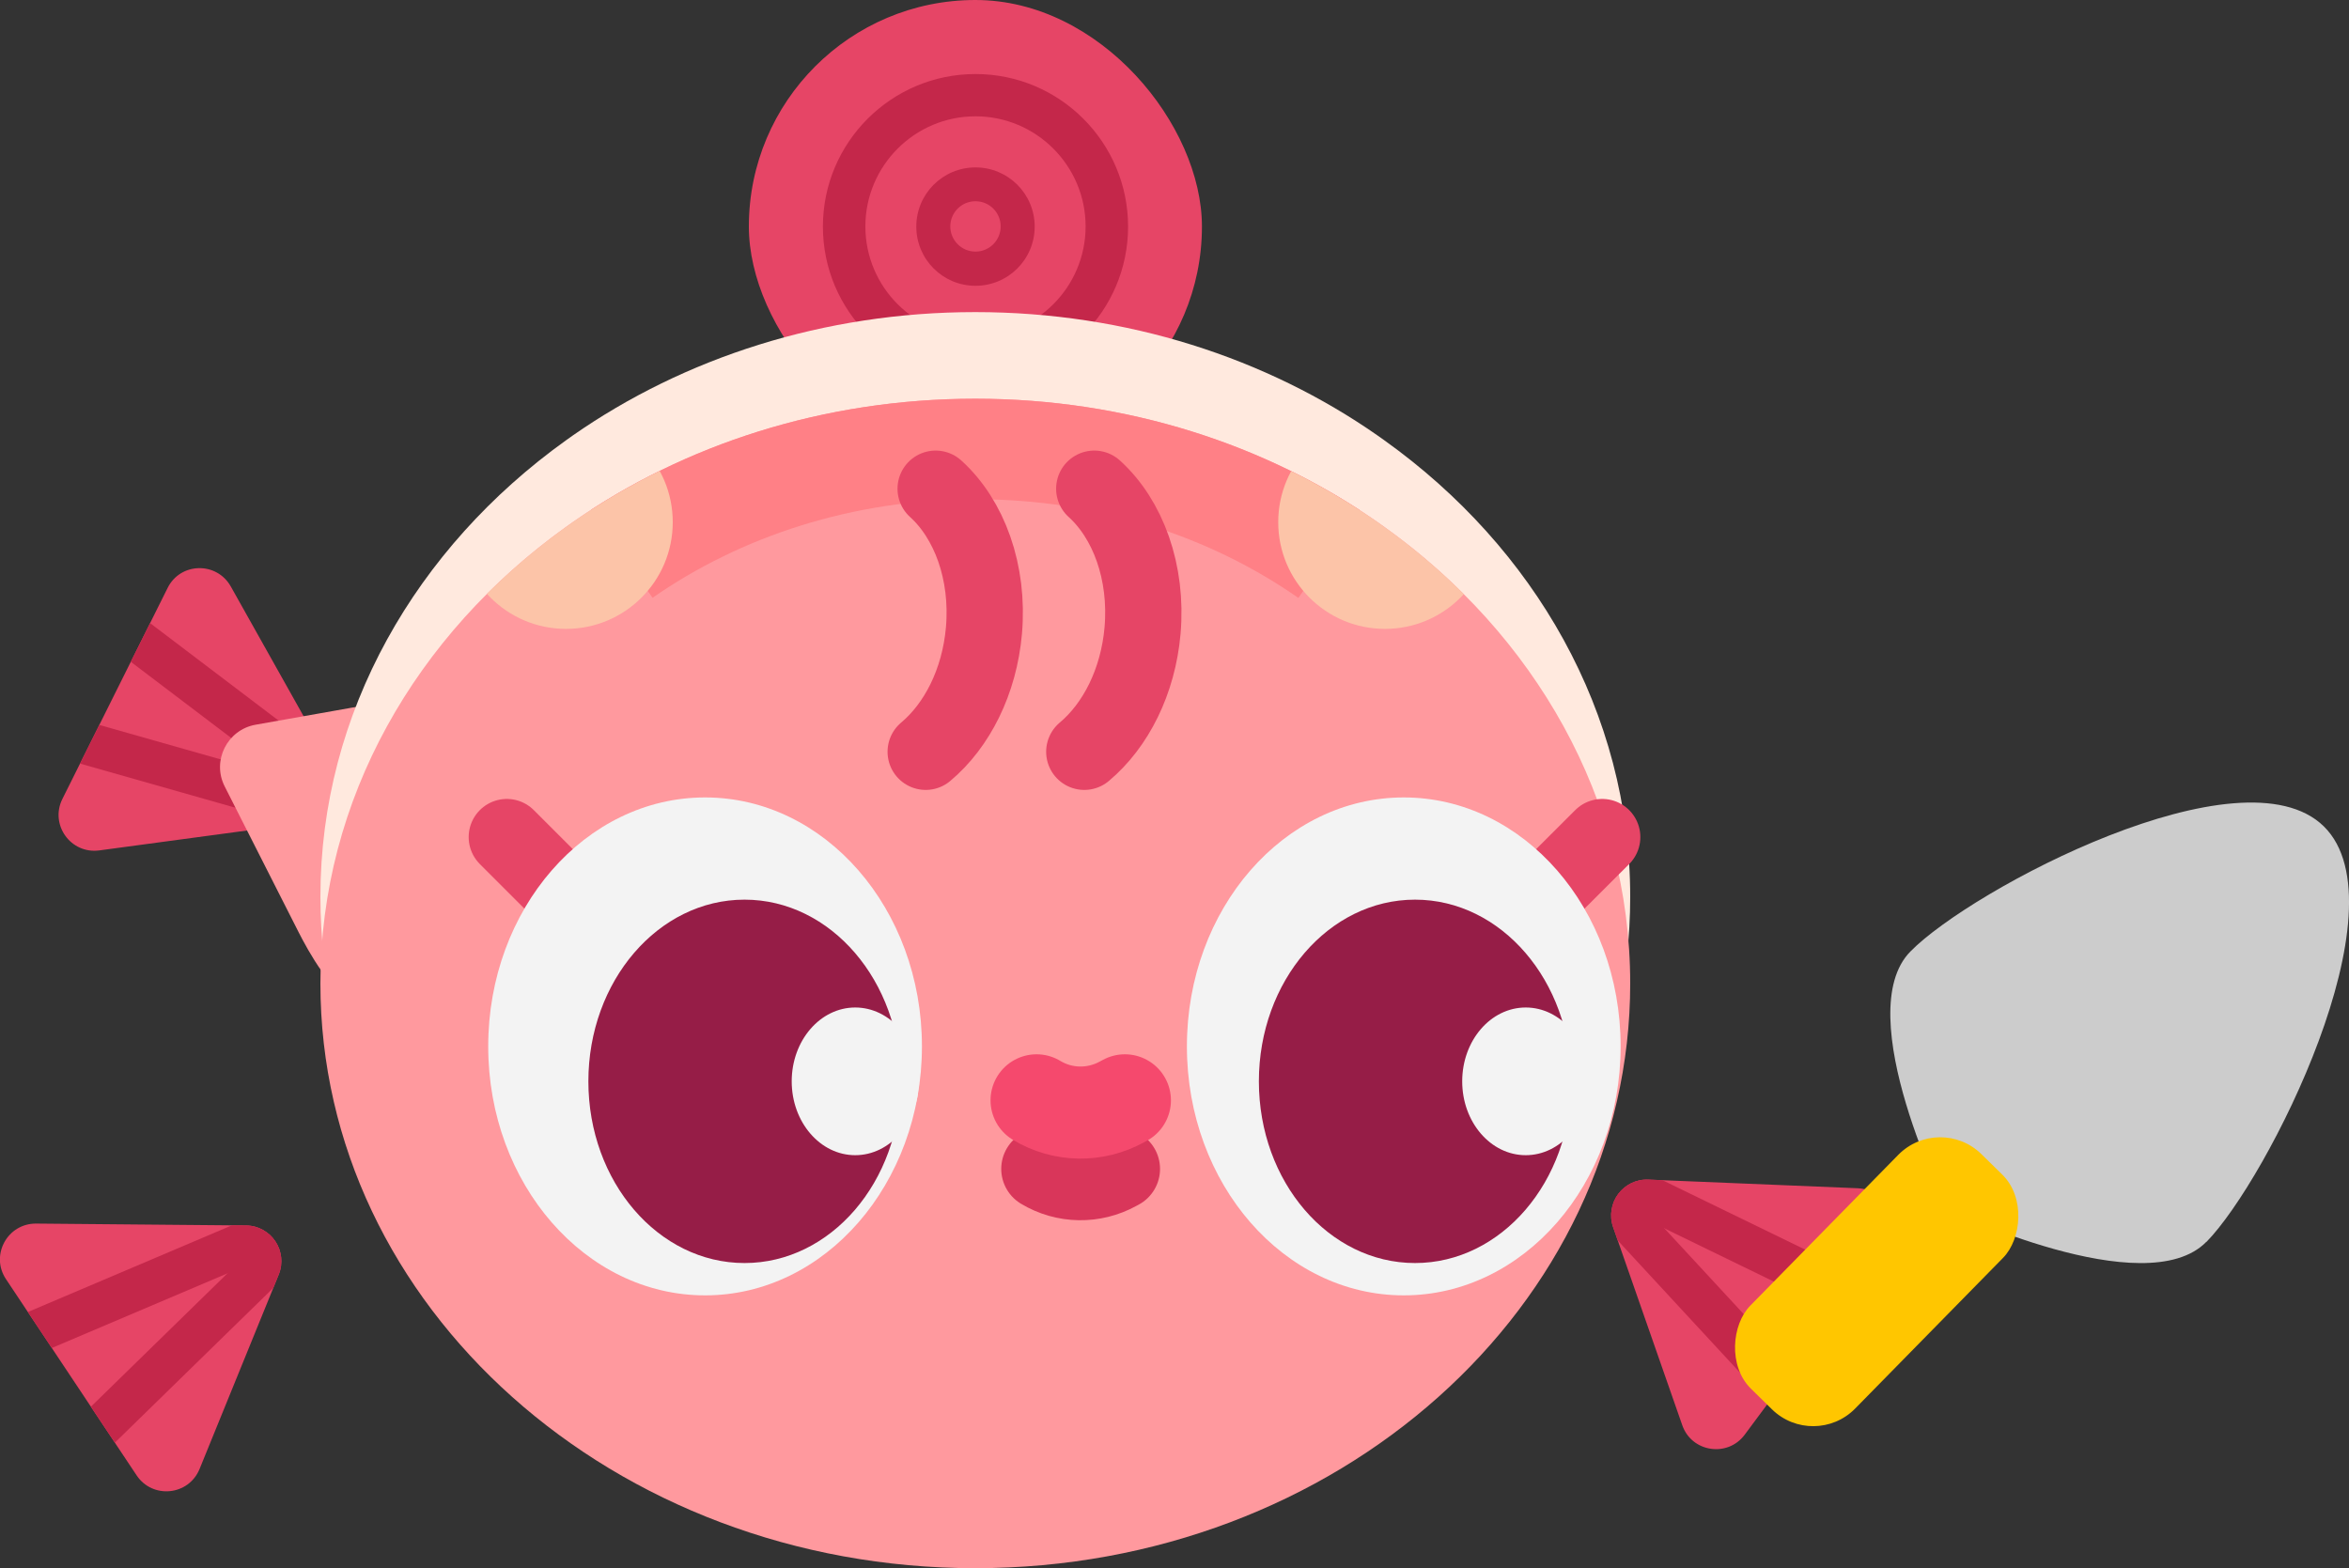 <?xml version="1.0" encoding="UTF-8"?>
<svg id="_圖層_2" data-name="圖層 2" xmlns="http://www.w3.org/2000/svg" xmlns:xlink="http://www.w3.org/1999/xlink" viewBox="0 0 125 83.47">
  <rect x="0" y="0" width="125" height="83.47" fill="#333333" stroke="none"/>
  <defs>
    <style>
      .cls-1 {
        stroke: #ff8086;
        stroke-width: 9.64px;
      }

      .cls-1, .cls-2, .cls-3, .cls-4, .cls-5, .cls-6 {
        fill: none;
      }

      .cls-1, .cls-4 {
        stroke-miterlimit: 10;
      }

      .cls-7 {
        fill: #fcc4a8;
      }

      .cls-8 {
        fill: #c4274a;
      }

      .cls-9 {
        clip-path: url(#clippath-1);
      }

      .cls-3 {
        stroke: #d9365a;
        stroke-width: 4.32px;
      }

      .cls-3, .cls-5, .cls-6 {
        stroke-linecap: round;
        stroke-linejoin: round;
      }

      .cls-10 {
        fill: #ffe9de;
      }

      .cls-11 {
        clip-path: url(#clippath-3);
      }

      .cls-12 {
        fill: #e64566;
      }

      .cls-13 {
        fill: #961d47;
      }

      .cls-4 {
        stroke: #c4274a;
        stroke-width: 2.26px;
      }

      .cls-5 {
        stroke: #f5496d;
        stroke-width: 4.9px;
      }

      .cls-14 {
        fill: #ccc;
      }

      .cls-15 {
        clip-path: url(#clippath-2);
      }

      .cls-16 {
        fill: #ff999e;
      }

      .cls-17 {
        fill: #ffc600;
      }

      .cls-18 {
        clip-path: url(#clippath);
      }

      .cls-6 {
        stroke: #e64566;
        stroke-width: 4.06px;
      }

      .cls-19 {
        fill: #f3f3f3;
      }
    </style>
    <clipPath id="clippath">
      <path class="cls-2" d="M17.74,40.94l-5.46-9.73c-.75-1.33-2.68-1.29-3.36.08l-5.6,11.23c-.68,1.37.44,2.94,1.96,2.74l11.06-1.49c1.33-.18,2.06-1.65,1.41-2.82Z"/>
    </clipPath>
    <clipPath id="clippath-1">
      <path class="cls-2" d="M86.75,52.34c0,17.19-15.6,31.12-34.85,31.12s-34.85-13.93-34.85-31.12c0-9.98,5.26-18.86,13.44-24.56,5.91-4.12,13.34-6.56,21.41-6.56s15.51,2.45,21.41,6.57c8.18,5.69,13.43,14.57,13.43,24.56Z"/>
    </clipPath>
    <clipPath id="clippath-2">
      <path class="cls-2" d="M85.84,65.31l3.68,10.54c.5,1.44,2.41,1.73,3.32.51l7.48-10.08c.91-1.23.08-2.97-1.45-3.04l-11.15-.46c-1.34-.06-2.32,1.26-1.88,2.53Z"/>
    </clipPath>
    <clipPath id="clippath-3">
      <path class="cls-2" d="M13.08,65.22l-11.16-.1c-1.53-.01-2.45,1.69-1.6,2.96l6.95,10.44c.85,1.27,2.77,1.08,3.35-.34l4.21-10.34c.51-1.24-.4-2.61-1.74-2.62Z"/>
    </clipPath>
  </defs>
  <g id="_圖檔" data-name="圖檔">
    <g>
      <g>
        <g>
          <g>
            <path class="cls-12" d="M17.74,40.94l-5.46-9.73c-.75-1.33-2.68-1.29-3.36.08l-5.6,11.23c-.68,1.37.44,2.94,1.96,2.74l11.06-1.49c1.33-.18,2.06-1.65,1.41-2.82Z"/>
            <g class="cls-18">
              <g>
                <line class="cls-4" x1="20.51" y1="44.08" x2="2.06" y2="38.84"/>
                <line class="cls-4" x1="5.23" y1="32.49" x2="20.51" y2="44.08"/>
              </g>
            </g>
          </g>
          <path class="cls-16" d="M28.56,46.04l-3.94-7.77c-.46-.9-1.45-1.4-2.44-1.22l-8.58,1.52c-1.51.27-2.34,1.92-1.64,3.29l3.94,7.77c.46.9,1.86,3.5,2.86,3.33l8.16-3.63c1.51-.27,2.34-1.92,1.64-3.29Z"/>
        </g>
        <g>
          <g>
            <rect class="cls-12" x="39.85" y="0" width="24.11" height="24.11" rx="12.06" ry="12.06"/>
            <path class="cls-8" d="M51.91,6.19c3.23,0,5.86,2.63,5.86,5.86s-2.63,5.86-5.86,5.86-5.86-2.63-5.86-5.86,2.63-5.86,5.86-5.86M51.91,3.94c-4.48,0-8.12,3.64-8.12,8.12s3.64,8.12,8.12,8.12,8.12-3.64,8.12-8.12-3.64-8.12-8.12-8.12h0Z"/>
            <path class="cls-8" d="M51.91,10.71c.74,0,1.34.6,1.34,1.34s-.6,1.34-1.34,1.34-1.34-.6-1.34-1.34.6-1.34,1.34-1.34M51.91,8.91c-1.74,0-3.15,1.41-3.15,3.15s1.41,3.15,3.15,3.15,3.15-1.41,3.15-3.15-1.41-3.15-3.15-3.15h0Z"/>
            <path class="cls-10" d="M86.75,47.73c0,17.19-15.6,31.12-34.85,31.12s-34.85-13.93-34.85-31.12c0-9.83,5.1-18.58,13.06-24.29.13-.09.25-.18.38-.27,5.91-4.12,13.34-6.56,21.41-6.56s15.51,2.45,21.41,6.57c.13.09.25.18.38.27,7.96,5.7,13.06,14.46,13.06,24.29Z"/>
            <path class="cls-16" d="M86.75,52.34c0,17.19-15.6,31.12-34.85,31.12s-34.85-13.93-34.85-31.12c0-9.83,5.1-18.58,13.06-24.29.13-.09.25-.18.38-.27,5.91-4.12,13.34-6.56,21.41-6.56s15.51,2.45,21.41,6.57c.13.09.25.18.38.27,7.96,5.7,13.06,14.46,13.06,24.29Z"/>
            <g>
              <g>
                <line class="cls-6" x1="26.97" y1="44.55" x2="32.39" y2="49.97"/>
                <g>
                  <ellipse class="cls-19" cx="37.52" cy="55.69" rx="11.54" ry="13.25"/>
                  <ellipse class="cls-13" cx="39.62" cy="57.55" rx="8.31" ry="9.67"/>
                </g>
              </g>
              <g>
                <line class="cls-6" x1="85.26" y1="44.55" x2="79.83" y2="49.97"/>
                <g>
                  <ellipse class="cls-19" cx="74.7" cy="55.69" rx="11.54" ry="13.25"/>
                  <ellipse class="cls-13" cx="75.3" cy="57.55" rx="8.31" ry="9.67"/>
                </g>
              </g>
              <ellipse class="cls-19" cx="45.51" cy="57.55" rx="3.38" ry="3.93"/>
              <ellipse class="cls-19" cx="81.19" cy="57.55" rx="3.38" ry="3.93"/>
            </g>
            <g>
              <path class="cls-3" d="M55.44,62.21h0c1.23.74,2.75.76,4,.07l.13-.07"/>
              <path class="cls-5" d="M55.16,58.56h0c1.39.84,3.12.87,4.55.08l.15-.08"/>
            </g>
            <g class="cls-9">
              <path class="cls-1" d="M31.97,27.86c5.5-3.83,12.42-6.11,19.94-6.11s14.44,2.28,19.94,6.12"/>
              <g>
                <circle class="cls-7" cx="73.7" cy="27.79" r="5.68"/>
                <circle class="cls-7" cx="30.12" cy="27.79" r="5.68"/>
              </g>
            </g>
            <g>
              <path class="cls-12" d="M85.84,65.31l3.68,10.54c.5,1.44,2.41,1.73,3.32.51l7.48-10.08c.91-1.23.08-2.97-1.45-3.04l-11.15-.46c-1.34-.06-2.32,1.26-1.88,2.53Z"/>
              <g class="cls-15">
                <g>
                  <line class="cls-4" x1="83.66" y1="61.73" x2="100.91" y2="70.12"/>
                  <line class="cls-4" x1="96.68" y1="75.81" x2="83.66" y2="61.73"/>
                </g>
              </g>
            </g>
            <g>
              <path class="cls-12" d="M13.08,65.22l-11.16-.1c-1.53-.01-2.45,1.69-1.6,2.96l6.95,10.44c.85,1.27,2.77,1.08,3.35-.34l4.21-10.34c.51-1.24-.4-2.61-1.74-2.62Z"/>
              <g class="cls-11">
                <g>
                  <line class="cls-4" x1="17.19" y1="64.38" x2="3.47" y2="77.78"/>
                  <line class="cls-4" x1="-.46" y1="71.88" x2="17.19" y2="64.38"/>
                </g>
              </g>
            </g>
          </g>
          <g>
            <path class="cls-6" d="M49.26,40.01c1.67-1.4,2.86-3.73,3.1-6.45.27-3.11-.78-5.93-2.57-7.55"/>
            <path class="cls-6" d="M57.7,40.01c1.67-1.4,2.86-3.73,3.1-6.45.27-3.11-.78-5.93-2.57-7.55"/>
          </g>
        </g>
      </g>
      <g>
        <path class="cls-14" d="M117.41,66.09c-3.25,3.32-13.77-1.72-13.77-1.72,0,0-5.24-10.42-1.98-13.73,3.25-3.32,17.65-10.93,22-6.66,4.35,4.27-2.99,18.8-6.25,22.12Z"/>
        <rect class="cls-17" x="95.96" y="59.46" width="7.82" height="17.5" rx="3.13" ry="3.13" transform="translate(76.36 -50.42) rotate(44.46)"/>
      </g>
    </g>
  </g>
</svg>